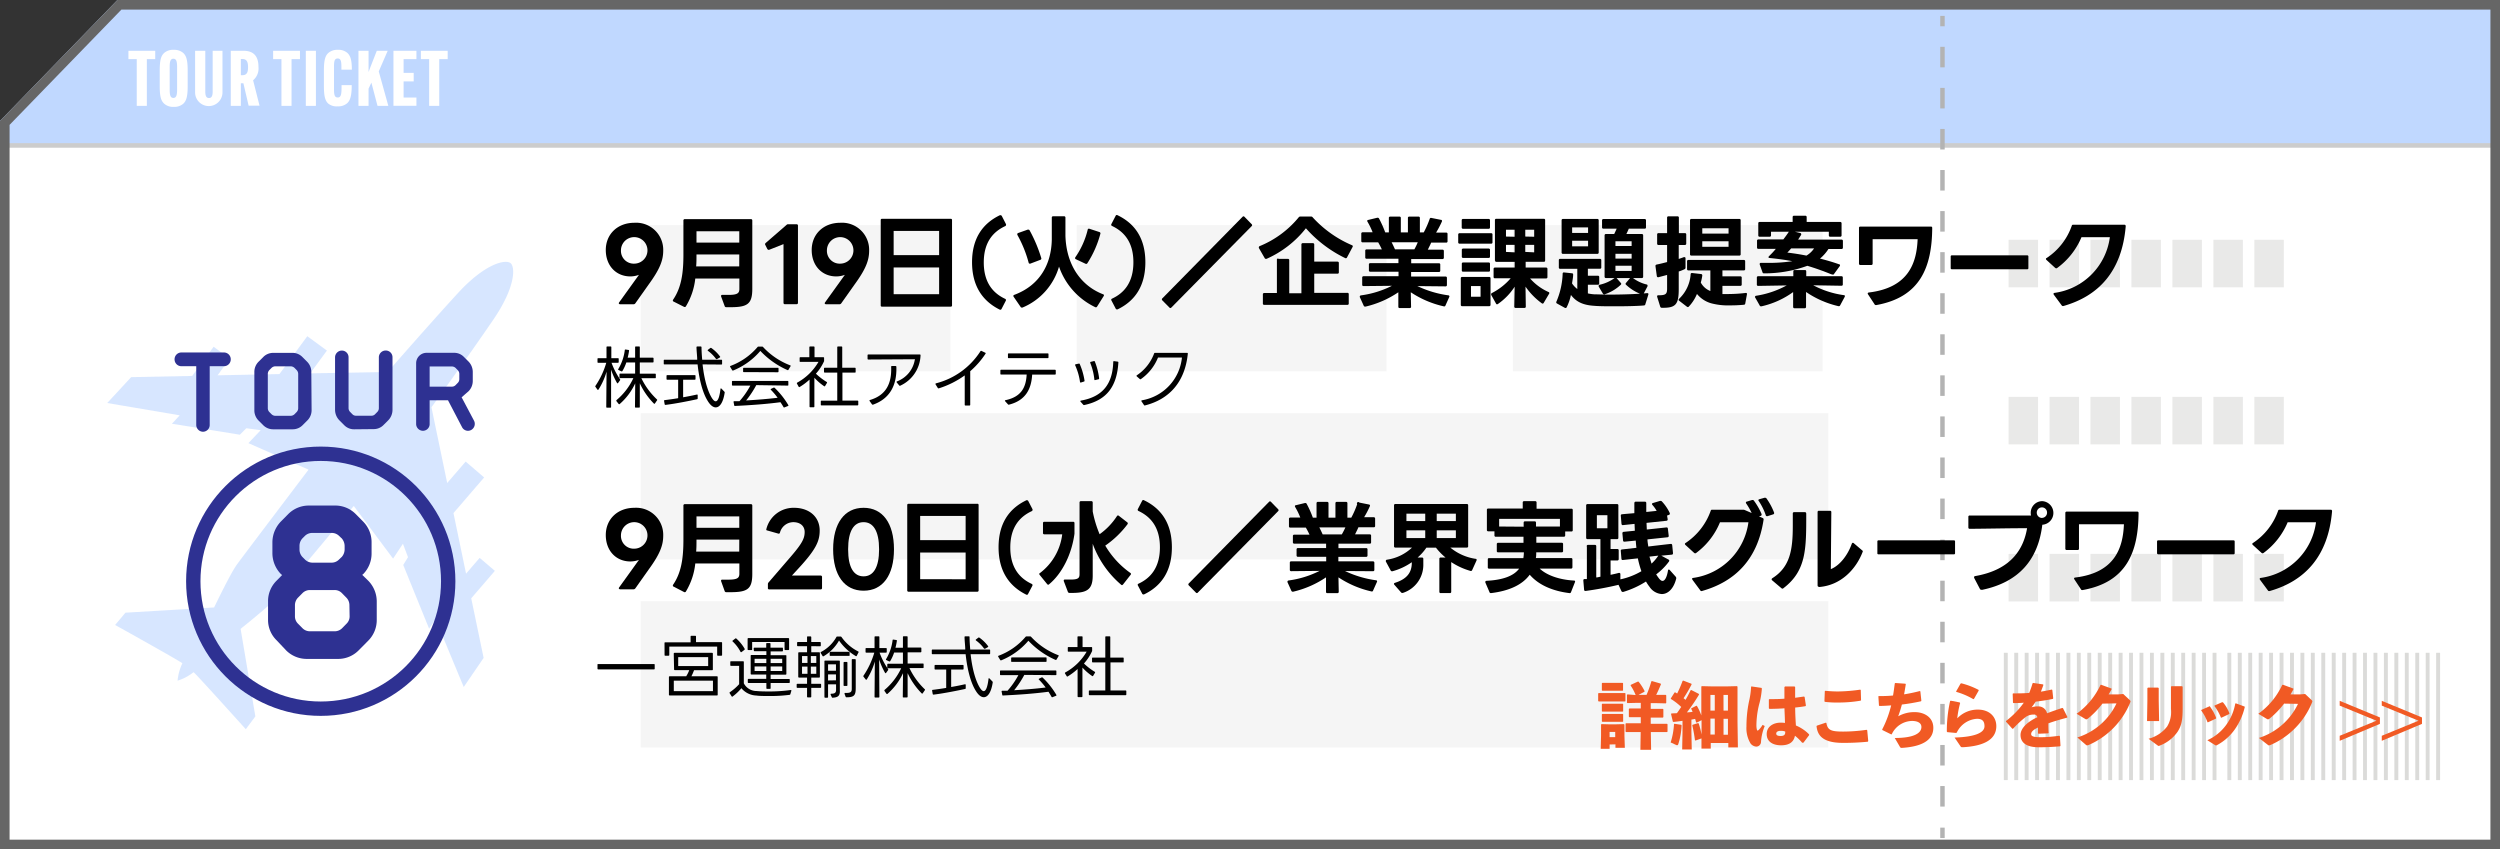 <svg xmlns="http://www.w3.org/2000/svg" viewBox="0 0 522.3 177.42">
  <rect x="0" y="0" width="522.3" height="177.42" fill="#333333" stroke="none"/>
  <defs>
    <style>
      .cls-1 {
        fill: #fff;
      }

      .cls-2 {
        fill: #ccc;
      }

      .cls-3 {
        fill: #c0d8ff;
      }

      .cls-4 {
        fill: #666;
      }

      .cls-5 {
        opacity: 0.52;
      }

      .cls-6 {
        fill: #babab7;
      }

      .cls-7 {
        opacity: 0.32;
      }

      .cls-13, .cls-8, .cls-9 {
        fill: none;
        stroke-miterlimit: 10;
      }

      .cls-8, .cls-9 {
        stroke: #b3b3b3;
        stroke-width: 0.93px;
      }

      .cls-9 {
        stroke-dasharray: 4.29 4.29;
      }

      .cls-10 {
        opacity: 0.63;
      }

      .cls-11 {
        fill: #f4f4f4;
        opacity: 0.92;
      }

      .cls-12 {
        fill: #2e3192;
      }

      .cls-13 {
        stroke: #2e3192;
        stroke-width: 3px;
      }

      .cls-14 {
        fill: #f15a24;
      }
    </style>
  </defs>
  <g id="レイヤー_2" data-name="レイヤー 2">
    <g id="レイヤー_1-2" data-name="レイヤー 1">
      <g>
        <g>
          <g>
            <g>
              <rect class="cls-1" x="0.48" y="30.39" width="521.34" height="146.55"/>
              <path class="cls-2" d="M521.34,30.87V176.46H1V30.87H521.34m1-1H0V177.42H522.3V29.9Z"/>
            </g>
            <polygon class="cls-3" points="24.53 0 522.3 0 522.3 29.9 0 29.9 0 25.27 24.53 0"/>
            <path class="cls-4" d="M520.3,2V175.42H2V26.09L25.37,2H520.3m2-2H24.53L0,25.27V177.42H522.3V0Z"/>
            <g class="cls-5">
              <rect class="cls-6" x="465.34" y="136.38" width="0.82" height="26.6"/>
              <rect class="cls-6" x="467.53" y="136.38" width="0.82" height="26.6"/>
              <rect class="cls-6" x="469.71" y="136.38" width="0.81" height="26.6"/>
              <rect class="cls-6" x="471.89" y="136.38" width="0.81" height="26.6"/>
              <rect class="cls-6" x="474.07" y="136.38" width="0.81" height="26.6"/>
              <rect class="cls-6" x="476.25" y="136.38" width="0.82" height="26.6"/>
              <rect class="cls-6" x="478.43" y="136.38" width="0.82" height="26.6"/>
              <rect class="cls-6" x="480.61" y="136.38" width="0.81" height="26.6"/>
              <rect class="cls-6" x="482.79" y="136.38" width="0.81" height="26.6"/>
              <rect class="cls-6" x="484.97" y="136.38" width="0.81" height="26.6"/>
              <rect class="cls-6" x="487.15" y="136.38" width="0.82" height="26.6"/>
              <rect class="cls-6" x="489.33" y="136.38" width="0.82" height="26.6"/>
              <rect class="cls-6" x="491.51" y="136.38" width="0.81" height="26.6"/>
              <rect class="cls-6" x="493.69" y="136.38" width="0.81" height="26.6"/>
              <rect class="cls-6" x="495.87" y="136.38" width="0.81" height="26.6"/>
              <rect class="cls-6" x="498.05" y="136.38" width="0.82" height="26.6"/>
              <rect class="cls-6" x="500.23" y="136.38" width="0.82" height="26.6"/>
              <rect class="cls-6" x="502.42" y="136.38" width="0.81" height="26.6"/>
              <rect class="cls-6" x="504.6" y="136.38" width="0.81" height="26.6"/>
              <rect class="cls-6" x="506.78" y="136.38" width="0.81" height="26.6"/>
              <rect class="cls-6" x="508.96" y="136.38" width="0.82" height="26.6"/>
              <rect class="cls-6" x="418.64" y="136.38" width="0.82" height="26.6"/>
              <rect class="cls-6" x="420.82" y="136.38" width="0.82" height="26.6"/>
              <rect class="cls-6" x="423" y="136.38" width="0.81" height="26.6"/>
              <rect class="cls-6" x="425.18" y="136.38" width="0.81" height="26.6"/>
              <rect class="cls-6" x="427.36" y="136.38" width="0.81" height="26.6"/>
              <rect class="cls-6" x="429.54" y="136.38" width="0.82" height="26.6"/>
              <rect class="cls-6" x="431.72" y="136.38" width="0.82" height="26.6"/>
              <rect class="cls-6" x="433.9" y="136.38" width="0.81" height="26.6"/>
              <rect class="cls-6" x="436.08" y="136.38" width="0.81" height="26.6"/>
              <rect class="cls-6" x="438.27" y="136.38" width="0.81" height="26.6"/>
              <rect class="cls-6" x="440.45" y="136.38" width="0.82" height="26.6"/>
              <rect class="cls-6" x="442.63" y="136.38" width="0.82" height="26.6"/>
              <rect class="cls-6" x="444.81" y="136.38" width="0.81" height="26.6"/>
              <rect class="cls-6" x="446.99" y="136.38" width="0.81" height="26.6"/>
              <rect class="cls-6" x="449.17" y="136.38" width="0.81" height="26.6"/>
              <rect class="cls-6" x="451.35" y="136.38" width="0.82" height="26.6"/>
              <rect class="cls-6" x="453.53" y="136.38" width="0.82" height="26.6"/>
              <rect class="cls-6" x="455.71" y="136.38" width="0.81" height="26.6"/>
              <rect class="cls-6" x="457.89" y="136.38" width="0.81" height="26.6"/>
              <rect class="cls-6" x="460.07" y="136.38" width="0.81" height="26.6"/>
              <rect class="cls-6" x="462.25" y="136.38" width="0.82" height="26.6"/>
            </g>
            <g class="cls-7">
              <rect class="cls-6" x="419.63" y="50.1" width="6.16" height="9.93"/>
              <rect class="cls-6" x="428.19" y="50.1" width="6.16" height="9.93"/>
              <rect class="cls-6" x="436.74" y="50.1" width="6.16" height="9.93"/>
              <rect class="cls-6" x="445.3" y="50.1" width="6.16" height="9.93"/>
              <rect class="cls-6" x="453.86" y="50.1" width="6.16" height="9.93"/>
              <rect class="cls-6" x="462.42" y="50.1" width="6.16" height="9.93"/>
              <rect class="cls-6" x="470.98" y="50.1" width="6.16" height="9.93"/>
              <rect class="cls-6" x="419.63" y="82.91" width="6.16" height="9.93"/>
              <rect class="cls-6" x="428.19" y="82.91" width="6.16" height="9.93"/>
              <rect class="cls-6" x="436.74" y="82.91" width="6.16" height="9.93"/>
              <rect class="cls-6" x="445.3" y="82.91" width="6.16" height="9.93"/>
              <rect class="cls-6" x="453.86" y="82.91" width="6.16" height="9.93"/>
              <rect class="cls-6" x="462.42" y="82.91" width="6.16" height="9.93"/>
              <rect class="cls-6" x="470.98" y="82.91" width="6.16" height="9.93"/>
              <rect class="cls-6" x="419.63" y="115.72" width="6.16" height="9.93"/>
              <rect class="cls-6" x="428.19" y="115.72" width="6.16" height="9.93"/>
              <rect class="cls-6" x="436.74" y="115.72" width="6.16" height="9.93"/>
              <rect class="cls-6" x="445.3" y="115.72" width="6.16" height="9.93"/>
              <rect class="cls-6" x="453.86" y="115.72" width="6.16" height="9.93"/>
              <rect class="cls-6" x="462.42" y="115.72" width="6.16" height="9.93"/>
              <rect class="cls-6" x="470.98" y="115.72" width="6.16" height="9.93"/>
            </g>
            <g>
              <path class="cls-1" d="M30.68,12.36v8.58l0,1.18H28.57V12.36H26.83V10.61h5.6v1.75Z"/>
              <path class="cls-1" d="M34.29,21.65c-.62-.58-.92-1.4-.92-3.67V14.76c0-2.29.3-3.11.92-3.69a2.78,2.78,0,0,1,2-.66,2.86,2.86,0,0,1,2,.66c.61.58.92,1.4.92,3.69V18c0,2.27-.31,3.09-.92,3.67a2.86,2.86,0,0,1-2,.66A2.78,2.78,0,0,1,34.29,21.65ZM37,18.4V14.34c0-1.12,0-2.07-.78-2.07s-.77,1-.77,2.07V18.4c0,1.11,0,2.06.77,2.06S37,19.51,37,18.4Z"/>
              <path class="cls-1" d="M46.48,10.61l0,1.17V19.3a2.86,2.86,0,1,1-5.72,0V11.78l0-1.17h2.13l0,1.17v7.34c0,.87.19,1.36.77,1.36s.77-.49.77-1.36V11.78l0-1.17Z"/>
              <path class="cls-1" d="M50.32,17.4v3.54l0,1.18H48.21l0-1.18V11.78l0-1.17h2.66C53.34,10.61,54,12.15,54,14v0a3.2,3.2,0,0,1-1.12,2.77l1.34,5.3H51.94L50.85,17.4Zm0-1.69h.33c1,0,1.17-.74,1.17-1.66V14c0-.91-.2-1.67-1.14-1.67h-.36Z"/>
              <path class="cls-1" d="M60.91,12.36v8.58l0,1.18H58.8l0-1.18V12.36H57.06V10.61h5.61v1.75Z"/>
              <path class="cls-1" d="M66,10.61l0,1.17v9.16l0,1.18H63.89l0-1.18V11.78l0-1.17Z"/>
              <path class="cls-1" d="M68.59,21.65c-.67-.6-.92-1.59-.92-3.69v-3.2c0-2.09.25-3.09.92-3.69a2.83,2.83,0,0,1,2-.66,2.8,2.8,0,0,1,2,.66c.56.54.92,1.32.92,3.48v0H71.33v-.08c0-1.42,0-2.25-.78-2.25s-.77.82-.77,2.07v4c0,1.24,0,2.08.78,2.08s.8-.92.8-2.5v-.08h2.12v.05c0,2.14-.31,3.14-.94,3.72a2.84,2.84,0,0,1-2,.66A2.77,2.77,0,0,1,68.59,21.65Z"/>
              <path class="cls-1" d="M81,10.61l-1.87,4.31,2,7.2H78.87l-1.28-4.86L77,18.53v3.59H74.89V10.61H77v3.25c0,.34,0,.85,0,1.19H77c.14-.35.27-.76.41-1.09l1.31-3.35Z"/>
              <path class="cls-1" d="M84.32,17v3.37H87v1.74h-4.8V10.61H87v1.75H84.32v2.87h2.11V17Z"/>
              <path class="cls-1" d="M91.77,12.36v8.58l0,1.18H89.66l0-1.18V12.36H87.93V10.61h5.6v1.75Z"/>
            </g>
            <g>
              <line class="cls-8" x1="405.82" y1="3.32" x2="405.82" y2="5.49"/>
              <line class="cls-9" x1="405.82" y1="9.78" x2="405.82" y2="170.77"/>
              <line class="cls-8" x1="405.82" y1="172.91" x2="405.82" y2="175.08"/>
            </g>
            <g class="cls-10">
              <path class="cls-3" d="M100.21,116.55l-2.84,3.3-2.63-12.66,6.41-7.44-3.86-3.32-3.86,4.48L90.14,85.09S97.72,74.62,103,66.88c4.74-6.9,4.67-11.09,3.66-11.91s-5.19,0-10.86,6.12C89.46,68,81,77.71,81,77.71L64.8,78l3.5-4.76-4.1-3-5.82,7.91-12.92.26L48,74.92l-3.37-2.48-4.48,6.1-12.75.25-5,5.41,15.14,2.57-1.62,1.76,14.19,2.29,1.35-1.35,3,.41-2.57,2.7,12.57,5.54s-13.65,18-15,19.87-4.73,8.92-4.73,8.92L26.21,128l-2.16,2.57s13.6,7.57,14.05,8a10.54,10.54,0,0,0-1,3.64l0,0a10.29,10.29,0,0,0,3.34-1.78c.5.35,10.91,11.92,10.91,11.92l2-2.68-3.08-18.29s6.1-4.86,7.64-6.6,16-19.07,16-19.07l8.21,11,2.06-3.11,1.06,2.81-1,1.62,5.41,13.32,1.35-2,5.88,14.18,4.16-6.08L98.45,125l4.94-5.74Z"/>
            </g>
            <rect class="cls-11" x="133.85" y="47.02" width="64.7" height="30.56"/>
            <rect class="cls-11" x="224.96" y="47.02" width="64.7" height="30.56"/>
            <rect class="cls-11" x="316.07" y="47.02" width="64.7" height="30.56"/>
            <rect class="cls-11" x="133.85" y="86.31" width="248.12" height="30.56"/>
            <rect class="cls-11" x="133.85" y="125.6" width="248.12" height="30.56"/>
          </g>
          <g>
            <path class="cls-12" d="M37.87,73.64h8.94a1.42,1.42,0,0,1,1.4,1.43,1.43,1.43,0,0,1-1.4,1.44h-3V88.77a1.41,1.41,0,0,1-1.4,1.43A1.43,1.43,0,0,1,41,88.77V76.51H37.87a1.43,1.43,0,0,1-1.4-1.44A1.42,1.42,0,0,1,37.87,73.64Z"/>
            <path class="cls-12" d="M65.1,85.69a3,3,0,0,1-.86,2.12l-1,1a2.89,2.89,0,0,1-2.09.88h-4A2.92,2.92,0,0,1,55,88.84l-1-1a3,3,0,0,1-.86-2.12v-8A3,3,0,0,1,54,75.59l1-1a2.91,2.91,0,0,1,2.09-.87h4a2.88,2.88,0,0,1,2.09.87l1,1a3,3,0,0,1,.86,2.13Zm-2.8-7.56a1.17,1.17,0,0,0-.32-.81l-.45-.46a1.24,1.24,0,0,0-.78-.33H57.5a1.19,1.19,0,0,0-.77.33l-.46.46a1.17,1.17,0,0,0-.32.81v7.14a1.15,1.15,0,0,0,.32.81l.46.46a1.15,1.15,0,0,0,.77.33h3.25a1.19,1.19,0,0,0,.78-.33l.45-.46a1.15,1.15,0,0,0,.32-.81Z"/>
            <path class="cls-12" d="M74,89.69a2.85,2.85,0,0,1-2.09-.87l-1-1A3.17,3.17,0,0,1,70,85.66v-11a1.43,1.43,0,0,1,1.42-1.42,1.4,1.4,0,0,1,1.4,1.42V85.27a1.12,1.12,0,0,0,.33.79l.45.46a1,1,0,0,0,.77.33h3.23a1,1,0,0,0,.78-.33l.45-.46a1.11,1.11,0,0,0,.32-.79V74.65a1.43,1.43,0,0,1,1.42-1.42A1.4,1.4,0,0,1,82,74.65v11a3.13,3.13,0,0,1-.86,2.13l-1,1a2.85,2.85,0,0,1-2.09.87Z"/>
            <path class="cls-12" d="M89.76,88.62A1.4,1.4,0,0,1,88.36,90a1.43,1.43,0,0,1-1.42-1.42V75.9a2.18,2.18,0,0,1,2.18-2.19h5.7a2.81,2.81,0,0,1,2.09.85l1,1a3.13,3.13,0,0,1,.86,2.13V79.6a3.06,3.06,0,0,1-.86,2.12L96.44,83,99,87.83a1.46,1.46,0,0,1-.56,2,1.39,1.39,0,0,1-1.9-.57L93.6,83.63H89.76Zm0-12.06v4.22h4.65a1.07,1.07,0,0,0,.78-.33l.45-.46a1.09,1.09,0,0,0,.32-.78V78.15a1.12,1.12,0,0,0-.32-.81l-.45-.46a1.19,1.19,0,0,0-.78-.32Z"/>
          </g>
          <g>
            <path d="M129.28,63.36a.32.32,0,0,1,.06-.17l4.15-5.77a5.27,5.27,0,0,1-1.79.33c-3,0-5.14-2.25-5.14-5.52s2.41-5.69,6-5.69a5.66,5.66,0,0,1,6,5.84c0,2-.7,3.84-3,7l-2.83,4a.47.47,0,0,1-.38.19h-2.78C129.36,63.55,129.28,63.46,129.28,63.36Zm3.26-8.28a2.77,2.77,0,1,0-2.81-2.77A2.67,2.67,0,0,0,132.54,55.08Z"/>
            <path d="M143.3,64a.28.28,0,0,1-.4.1L140.72,63a.21.21,0,0,1-.15-.19.42.42,0,0,1,.06-.21c1.72-2.52,2.15-5.54,2.15-9.43V46.08a.27.27,0,0,1,.29-.3h13.81a.27.27,0,0,1,.29.3V60.35c0,3.15-1,3.83-4.52,3.83-.29,0-.6,0-.93,0a.33.33,0,0,1-.33-.25l-.74-2a.32.32,0,0,1,0-.13c0-.13.1-.21.29-.19.47,0,.86,0,1.23,0,1.9,0,2.3-.35,2.3-1.26V58.19h-9.21A14.15,14.15,0,0,1,143.3,64Zm11.15-10.84h-8.94v.09c0,.84,0,1.64-.07,2.41h9Zm0-4.84h-8.94v2.37h8.94Z"/>
            <path d="M163.69,63.25V51l-3,1.19a.27.27,0,0,1-.14,0c-.09,0-.17-.07-.25-.19l-.41-.82a.25.25,0,0,1-.05-.17.34.34,0,0,1,.13-.25L164.31,47a.43.43,0,0,1,.35-.15h1.76a.27.27,0,0,1,.29.3v16.1a.27.27,0,0,1-.29.3H164A.27.27,0,0,1,163.69,63.25Z"/>
            <path d="M172.3,63.36a.32.32,0,0,1,.06-.17l4.15-5.77a5.22,5.22,0,0,1-1.79.33c-3,0-5.14-2.25-5.14-5.52s2.41-5.69,6-5.69a5.66,5.66,0,0,1,6,5.84c0,2-.7,3.84-3,7l-2.83,4a.45.45,0,0,1-.37.19h-2.79C172.38,63.55,172.3,63.46,172.3,63.36Zm3.26-8.28a2.77,2.77,0,1,0-2.8-2.77A2.67,2.67,0,0,0,175.56,55.08Z"/>
            <path d="M184,63.78V46c0-.21.1-.29.29-.29h14.32c.19,0,.29.08.29.29V63.78a.26.26,0,0,1-.29.29H184.3A.26.26,0,0,1,184,63.78Zm12.2-10.48V48.24h-9.5V53.3Zm0,8.17V55.88h-9.5v5.59Z"/>
            <path d="M203.08,54.79c0-4.89,2.13-8.06,5.82-9.83a.59.59,0,0,1,.17,0c.08,0,.16.07.23.17l.88,1.72a.44.44,0,0,1,0,.15.29.29,0,0,1-.19.25c-2.48,1.16-4.46,3.32-4.46,7.58s2,6.45,4.46,7.6a.28.28,0,0,1,.14.4l-.88,1.7a.28.28,0,0,1-.4.15C205.21,62.87,203.08,59.66,203.08,54.79Z"/>
            <path d="M213.61,64.26a.34.34,0,0,1-.14,0,.26.26,0,0,1-.25-.15L211.77,62a.33.33,0,0,1-.06-.19c0-.08.06-.16.19-.21,5.37-2,7.74-6.44,7.84-11.52,0-1.39,0-2.94,0-4.6a.27.27,0,0,1,.29-.3h2.27a.27.27,0,0,1,.29.3v3.78c.19,6.23,3.35,10.48,7.87,12.22a.23.23,0,0,1,.18.21.38.38,0,0,1-.06.17l-1.38,2.2a.29.29,0,0,1-.39.11,14.74,14.74,0,0,1-7.56-8.47A13.24,13.24,0,0,1,213.61,64.26Zm-1.07-15.2a.3.3,0,0,1,0-.17q0-.15.18-.21l2-.71a.25.25,0,0,1,.12,0,.33.33,0,0,1,.27.16,30.1,30.1,0,0,1,2.43,5.78.28.28,0,0,1-.18.37l-2.11.8a.25.25,0,0,1-.12,0c-.12,0-.19-.06-.23-.21A25,25,0,0,0,212.54,49.06Zm12.07,4.85a.37.37,0,0,1,.07-.19A17.1,17.1,0,0,0,227.24,48a.25.25,0,0,1,.35-.21l2.1.69a.29.29,0,0,1,.19.4A21.56,21.56,0,0,1,227.17,55a.29.29,0,0,1-.39.1l-2-.94A.23.23,0,0,1,224.61,53.91Z"/>
            <path d="M232.15,62.64a.28.28,0,0,1,.18-.25c2.48-1.15,4.46-3.34,4.46-7.6s-2-6.42-4.46-7.58a.28.28,0,0,1-.14-.4l.89-1.72a.26.26,0,0,1,.39-.13c3.7,1.77,5.82,4.94,5.82,9.83s-2.12,8.08-5.82,9.85a.37.37,0,0,1-.14,0,.27.27,0,0,1-.25-.19l-.89-1.7A.42.42,0,0,1,232.15,62.64Z"/>
            <path d="M242.74,62.56a.26.26,0,0,1,.08-.21L259.59,45.3a.34.34,0,0,1,.2-.11.29.29,0,0,1,.21.11l1.49,1.53a.27.27,0,0,1,0,.42l-16.77,17a.29.29,0,0,1-.2.11.33.33,0,0,1-.21-.11l-1.49-1.51A.31.31,0,0,1,242.74,62.56Z"/>
            <path d="M264.6,54.08a.47.47,0,0,1-.16,0,.27.27,0,0,1-.23-.17L263,51.81a.24.24,0,0,1,0-.15.28.28,0,0,1,.19-.25,20.6,20.6,0,0,0,8.13-6,.4.4,0,0,1,.35-.17l2.23,0a.39.39,0,0,1,.35.17,23.7,23.7,0,0,0,8.18,5.81.25.25,0,0,1,.14.4l-1.15,2.16a.27.27,0,0,1-.4.13,26.14,26.14,0,0,1-8.19-6.22A21.51,21.51,0,0,1,264.6,54.08Zm2.46,0h2a.27.27,0,0,1,.29.3v6.89h2.54V51.1a.27.27,0,0,1,.29-.3h2.1a.27.27,0,0,1,.29.3v3.56h4.85a.27.27,0,0,1,.29.3v1.93a.26.26,0,0,1-.29.29h-4.85v4h6.92a.26.26,0,0,1,.29.29v1.93a.26.26,0,0,1-.29.29H264.13a.26.26,0,0,1-.29-.29V61.51a.26.26,0,0,1,.29-.29h2.64V54.33A.27.27,0,0,1,267.06,54Z"/>
            <path d="M301.62,64a20.55,20.55,0,0,1-6.88-2.94l.06,3a.26.26,0,0,1-.28.3h-2.11c-.19,0-.27-.11-.27-.3l0-3a20.47,20.47,0,0,1-6.87,3l-.11,0a.32.32,0,0,1-.26-.21l-.81-1.78a.33.33,0,0,1,0-.13c0-.12.1-.21.25-.23a20.33,20.33,0,0,0,6.46-2l-5.93.06a.26.26,0,0,1-.28-.3V58a.26.26,0,0,1,.28-.29h7.31v-.94h-5.9a.27.27,0,0,1-.29-.3V55.27a.26.26,0,0,1,.29-.29h5.88v-.92h-6.65a.26.26,0,0,1-.28-.3V52.4a.26.26,0,0,1,.28-.3h3.18c-.22-.5-.49-1-.76-1.47h-3.24a.26.26,0,0,1-.29-.29V48.83a.27.27,0,0,1,.29-.3h2.08a15,15,0,0,0-1.07-2.2.35.35,0,0,1-.06-.19.2.2,0,0,1,.2-.19l1.9-.46.11,0a.31.31,0,0,1,.27.19,22.86,22.86,0,0,1,1.28,2.87h.76v-3a.27.27,0,0,1,.29-.3h1.92a.27.27,0,0,1,.29.3v3h1.48v-3a.27.27,0,0,1,.29-.3h1.92a.27.27,0,0,1,.29.3v3h.81s0,0,0,0a19.38,19.38,0,0,0,1.24-2.81.27.27,0,0,1,.35-.21l2,.4c.21,0,.27.19.19.38a20.68,20.68,0,0,1-1.2,2.28h2.1a.27.27,0,0,1,.29.3v1.51a.26.26,0,0,1-.29.29H299c-.22.53-.47,1-.7,1.47h3.06a.27.27,0,0,1,.29.3v1.36a.27.27,0,0,1-.29.3h-6.53V55h5.78a.26.26,0,0,1,.29.29v1.24a.27.27,0,0,1-.29.3h-5.8v.94H302a.27.27,0,0,1,.29.29v1.47a.27.27,0,0,1-.29.3l-5.88-.06a21.79,21.79,0,0,0,6.46,1.93.23.23,0,0,1,.2.35l-.8,1.79A.27.27,0,0,1,301.62,64Zm-5.43-13.38h-5.45c.24.47.47.95.7,1.47h4.05C295.75,51.62,296,51.12,296.19,50.63Z"/>
            <path d="M304.94,48.72h6.59a.26.26,0,0,1,.28.3v1.59a.26.26,0,0,1-.28.3h-6.59a.27.27,0,0,1-.29-.3V49A.27.27,0,0,1,304.94,48.72Zm.54,9.14h5.63a.26.26,0,0,1,.29.29v5.52a.27.27,0,0,1-.29.3h-5.63a.27.27,0,0,1-.29-.3V58.15A.26.26,0,0,1,305.48,57.86Zm.2-12.12H311a.27.27,0,0,1,.29.29v1.48a.27.27,0,0,1-.29.29h-5.33a.27.27,0,0,1-.29-.29V46A.27.27,0,0,1,305.68,45.74Zm0,6.19H311a.27.27,0,0,1,.29.3v1.36a.27.27,0,0,1-.29.3h-5.31a.27.27,0,0,1-.29-.3V52.23A.27.27,0,0,1,305.68,51.93Zm0,2.9H311a.27.27,0,0,1,.29.3v1.34a.25.25,0,0,1-.29.29h-5.31a.25.25,0,0,1-.29-.29V55.13A.27.27,0,0,1,305.68,54.83ZM309.32,62V59.77h-2V62Zm3-7.54V46a.26.26,0,0,1,.29-.29h9.91a.26.26,0,0,1,.29.29v8.4c0,.21-.1.3-.29.3h-3.78V55.9H323a.27.27,0,0,1,.29.3v1.68a.26.26,0,0,1-.29.29h-3.34A11.1,11.1,0,0,0,323.5,61a.24.24,0,0,1,.19.23.43.43,0,0,1-.07.17l-1.11,1.88a.26.26,0,0,1-.23.15.27.27,0,0,1-.16-.06,14.54,14.54,0,0,1-3.41-3.49l.06,4.16a.26.26,0,0,1-.29.29h-1.83a.26.26,0,0,1-.29-.29l.08-4.14a12.8,12.8,0,0,1-3.51,3.62.32.32,0,0,1-.17.06c-.1,0-.16-.06-.22-.17l-1-1.8a.51.51,0,0,1,0-.17.25.25,0,0,1,.17-.23,13,13,0,0,0,3.9-3.07h-3.28a.26.26,0,0,1-.29-.29V56.2a.27.27,0,0,1,.29-.3h4.11V54.71h-3.74C312.45,54.71,312.35,54.62,312.35,54.41Zm4.11-5V48h-1.8v1.42Zm0,3.26V51.16h-1.8v1.47Zm4.09-3.26V48h-1.86v1.42Zm0,3.26V51.16h-1.86v1.47Z"/>
            <path d="M325.67,55.86V54.37a.26.26,0,0,1,.29-.29l8.29,0a.26.26,0,0,1,.29.29v1.49a.26.26,0,0,1-.29.29h-2.51v1.45h2.08a.27.27,0,0,1,.29.3V59.2a.26.26,0,0,1-.29.29h-2.08V61.3a8.82,8.82,0,0,0,1.34.19c.74,0,1.84.06,3.07.06,2.05,0,4.53-.06,6.47-.19a9.32,9.32,0,0,1-2.91-1.87.23.23,0,0,1-.09-.19.26.26,0,0,1,.09-.2l.84-1h-2.81l.87,1a.32.32,0,0,1,.1.21.28.28,0,0,1-.1.18,8.9,8.9,0,0,1-3.38,2,.28.28,0,0,1-.11,0,.33.33,0,0,1-.27-.19L334,59.87a.28.28,0,0,1,0-.17.21.21,0,0,1,.2-.21,8.41,8.41,0,0,0,3.12-1.4h-1.8a.27.27,0,0,1-.29-.3V49.18a.27.27,0,0,1,.29-.29h1.72c.16-.34.35-.73.51-1.11h-2.76a.27.27,0,0,1-.29-.3V46.06a.27.27,0,0,1,.29-.3h8.61a.26.26,0,0,1,.28.3v1.42a.26.26,0,0,1-.28.3h-3.31q-.24.57-.51,1.11H343a.27.27,0,0,1,.29.29v8.61a.27.27,0,0,1-.29.3h-1.84A7.83,7.83,0,0,0,344,59.43a.21.21,0,0,1,.2.21.3.3,0,0,1,0,.17l-.78,1.49.72-.06h0c.21,0,.29.12.23.31l-.62,2a.3.3,0,0,1-.25.26c-1.17.12-3.59.18-5.9.18-1.78,0-3.49,0-4.54-.1-2.44-.15-3.82-.9-4.86-2.27a10.8,10.8,0,0,1-.88,2.56.27.27,0,0,1-.4.13l-1.63-.9a.28.28,0,0,1-.12-.4,16.23,16.23,0,0,0,1.3-5.82.25.25,0,0,1,.31-.27l1.61.17c.19,0,.29.12.27.31,0,.55-.15,1.24-.23,1.81a4.69,4.69,0,0,0,1.1,1.17V56.16H326A.27.27,0,0,1,325.67,55.86Zm.86-10.12h7.17A.27.27,0,0,1,334,46v6.74a.27.27,0,0,1-.29.3h-7.17a.27.27,0,0,1-.29-.3V46A.27.27,0,0,1,326.53,45.74Zm5.25,1.77h-3.33v1.15h3.33Zm0,2.79h-3.33v1.17h3.33Zm9.1.1H337.5v1h3.38Zm0,2.63H337.5v1h3.38Zm0,2.49H337.5V56.6h3.38Z"/>
            <path d="M347.18,64.3a.32.32,0,0,1-.33-.25L346.21,62a.25.25,0,0,1,0-.12c0-.13.08-.19.26-.19,1.51,0,1.82-.23,1.82-1.37V57.44l-1.82.48-.08,0c-.14,0-.22-.1-.25-.25l-.28-2.06v-.06c0-.15.08-.23.24-.28.73-.14,1.45-.33,2.19-.52V51.18h-1.79a.26.26,0,0,1-.29-.29V49a.27.27,0,0,1,.29-.3h1.79V45.49a.27.27,0,0,1,.29-.3h1.88a.27.27,0,0,1,.29.3V48.7H352a.27.27,0,0,1,.29.3v1.89a.27.27,0,0,1-.29.29h-1.28V54.1c.37-.13.7-.23,1.07-.38a.48.48,0,0,1,.15,0c.12,0,.2.1.2.27V55.9a.33.33,0,0,1-.2.34,8,8,0,0,1-1.22.48v3.66C350.73,63.65,350.07,64.36,347.18,64.3Zm5.28-8.1V54.6a.26.26,0,0,1,.29-.29h11.56a.26.26,0,0,1,.29.29v1.6a.26.26,0,0,1-.29.29h-4.46v1.24h3.74a.26.26,0,0,1,.29.29v1.41a.26.26,0,0,1-.29.29h-3.74v1.71c.42,0,.85,0,1.32,0a31.25,31.25,0,0,0,3.56-.23h0c.18,0,.29.1.24.29l-.35,1.91a.29.29,0,0,1-.29.27,29.11,29.11,0,0,1-2.91.13,13.45,13.45,0,0,1-4-.46,5.93,5.93,0,0,1-2.89-1.93,8.64,8.64,0,0,1-1.7,2.64.34.34,0,0,1-.2.11.48.48,0,0,1-.21-.09l-1.61-1.24a.24.24,0,0,1-.12-.19.37.37,0,0,1,.1-.21,7.76,7.76,0,0,0,2.42-5.14.26.26,0,0,1,.33-.25l1.83.21a.28.28,0,0,1,.27.33,10,10,0,0,1-.31,1.45,3.83,3.83,0,0,0,2,1.77V56.49h-4.58A.26.26,0,0,1,352.46,56.2Zm.91-10.46h10a.26.26,0,0,1,.29.29v7.08a.26.26,0,0,1-.29.29h-10a.26.26,0,0,1-.29-.29V46A.27.27,0,0,1,353.37,45.74Zm7.76,1.95h-5.49v1.12h5.49Zm0,2.71h-5.49v1.16h5.49Z"/>
            <path d="M366.67,62c0-.13.08-.19.22-.21a19.48,19.48,0,0,0,6.38-2.16l-5.94.1a.26.26,0,0,1-.29-.29V58a.26.26,0,0,1,.29-.29h7.33v-1c0-.21.1-.29.28-.29h2.13c.19,0,.29.08.29.29v1h7.35c.21,0,.29.1.29.29v1.41a.26.26,0,0,1-.29.29l-5.88-.1a19.08,19.08,0,0,0,6.38,2.06c.2,0,.28.16.18.37l-.95,1.77a.3.3,0,0,1-.37.16A19.88,19.88,0,0,1,377.32,61l0,3.08c0,.21-.1.32-.29.32h-2.13c-.18,0-.28-.11-.28-.32l0-3.06A17.91,17.91,0,0,1,368,64a.23.23,0,0,1-.11,0,.27.27,0,0,1-.26-.19l-1-1.76A.26.26,0,0,1,366.67,62Zm16-4.66a53,53,0,0,0-5.08-1.81,26.11,26.11,0,0,1-9.07,1.58.29.29,0,0,1-.3-.23l-.58-1.62,0-.13q0-.21.24-.21h1.18a33.21,33.21,0,0,0,5.39-.35c-1.43-.28-3-.49-4.75-.67-.14,0-.23-.09-.23-.17a.39.39,0,0,1,.11-.21A17.47,17.47,0,0,0,371,52h-3.63a.27.27,0,0,1-.29-.3V50.32a.27.27,0,0,1,.29-.3h5.2c.47-.6.87-1.17,1.16-1.61H370v.75a.27.27,0,0,1-.29.3h-2.08c-.21,0-.29-.11-.29-.3V46.67c0-.19.08-.3.29-.3h6.89v-1a.27.27,0,0,1,.29-.3h2.35a.27.27,0,0,1,.29.3v1h7a.27.27,0,0,1,.29.3v2.49a.27.27,0,0,1-.29.3h-2.08c-.21,0-.29-.11-.29-.3v-.75h-7.11l1.12.27a.22.22,0,0,1,.21.21.25.25,0,0,1,0,.17l-.64,1h9.07a.27.27,0,0,1,.29.3v1.36a.27.27,0,0,1-.29.3h-2.73a8.55,8.55,0,0,1-1.77,2c1.32.34,2.66.72,4,1.2.13,0,.19.1.19.21a.38.38,0,0,1-.06.17l-1.16,1.59A.3.3,0,0,1,382.71,57.29ZM377.4,53.4A4.82,4.82,0,0,0,379,51.89h-4.79a11.87,11.87,0,0,1-.8.88Q375.39,53,377.4,53.4Z"/>
            <path d="M390.2,61.32c0-.1.08-.19.23-.21,8.34-1,10-6.21,10.2-11.13l-9.4,0v5.08a.27.27,0,0,1-.29.3h-2.27a.27.27,0,0,1-.29-.3l0-7.43a.26.26,0,0,1,.29-.29h14.76c.17,0,.25.1.25.29-.06,8.23-2.54,14.47-11.7,16.11l-.09,0h0a.31.31,0,0,1-.27-.19l-1.38-2.1A.68.68,0,0,1,390.2,61.32Z"/>
            <path d="M407.54,56v-2.4a.22.22,0,0,1,.25-.25h15.73a.22.22,0,0,1,.25.25V56a.22.22,0,0,1-.25.25l-15.73,0A.22.22,0,0,1,407.54,56Z"/>
            <path d="M431,63.94a.3.3,0,0,1-.27-.14l-1.65-2.23a.38.38,0,0,1-.06-.19c0-.1.06-.16.21-.19a13.51,13.51,0,0,0,11.56-11.63l-5.93,0A15.21,15.21,0,0,1,429.77,56a.32.32,0,0,1-.18.06.39.39,0,0,1-.23-.1l-1.82-1.66a.32.32,0,0,1-.1-.19c0-.09,0-.15.15-.21a13.31,13.31,0,0,0,5.24-6.72.27.27,0,0,1,.31-.23h4.31l6.38,0c.19,0,.29.12.27.38-.8,9.3-5.61,14.5-13,16.6A.28.28,0,0,1,431,63.94Z"/>
          </g>
          <g>
            <path d="M124.41,80.83a.17.17,0,0,1,0-.23,17.22,17.22,0,0,0,2.25-4.8H125a.15.15,0,0,1-.17-.17V75a.15.15,0,0,1,.17-.17h1.71l0-2.28a.15.15,0,0,1,.17-.17h.67a.15.15,0,0,1,.17.17v2.28h1.37a.15.15,0,0,1,.17.17v.62a.15.15,0,0,1-.17.17h-1.33a15.09,15.09,0,0,0,1.77,3.43.19.19,0,0,1,0,.24l-.39.54q-.13.18-.24,0a15,15,0,0,1-1.23-2.78l0,7.78c0,.12,0,.17-.17.17h-.67a.15.15,0,0,1-.17-.17l.06-7.35a14.15,14.15,0,0,1-1.68,3.73c-.07.11-.16.11-.24,0Zm4.39,3c-.05-.1-.05-.17,0-.24A13.21,13.21,0,0,0,132.32,79h-2.73a.15.15,0,0,1-.17-.17v-.62c0-.11.06-.16.17-.16h3.1V75.73h-1.84a9.08,9.08,0,0,1-.81,1.78.17.17,0,0,1-.23.07l-.57-.27a.13.13,0,0,1-.06-.22,10,10,0,0,0,1.35-3.93c0-.11.07-.15.18-.14l.57.09c.12,0,.16.08.14.19a12.08,12.08,0,0,1-.29,1.43h1.56V72.55c0-.12.05-.17.16-.17h.65a.15.15,0,0,1,.17.17v2.18h2.7a.15.15,0,0,1,.17.17v.66a.15.15,0,0,1-.17.17h-2.7v2.34h3.18a.14.14,0,0,1,.16.16v.62c0,.11,0,.17-.16.17H134a15,15,0,0,0,3.25,4.43.14.14,0,0,1,0,.22l-.42.62a.14.14,0,0,1-.24,0,15.1,15.1,0,0,1-2.92-4.21l0,4.91a.15.15,0,0,1-.17.17h-.67c-.12,0-.17-.05-.17-.17l.05-4.9a13,13,0,0,1-3.22,4.3.15.15,0,0,1-.24,0Z"/>
            <path d="M146.78,76.13c.42,3.77,1.28,6,2,7.1.29.43.53.61.74.61.61,0,.88-1.53,1-2.55,0-.16.11-.18.21-.09l.6.62a.21.21,0,0,1,.07.21c-.3,2-1,3.08-1.87,3.08-.54,0-1.1-.42-1.64-1.29-.87-1.34-1.73-3.81-2.15-7.69h-6.9c-.11,0-.17,0-.17-.16v-.65a.15.15,0,0,1,.17-.17h6.82c0-.71-.13-1.71-.15-2.59,0-.11.05-.17.16-.17h.72a.15.15,0,0,1,.17.17c0,.8.08,1.86.14,2.59h4c.11,0,.16.06.16.17V76a.14.14,0,0,1-.16.16Zm-4.06,3.2V83c1.05-.18,2.06-.39,2.86-.57.11,0,.18,0,.18.15v.65a.16.16,0,0,1-.14.18c-1.76.38-4.44.92-6.57,1.18a.16.16,0,0,1-.19-.14l-.12-.68c0-.11,0-.16.14-.18.86-.1,1.84-.24,2.8-.4V79.33h-2.26a.15.15,0,0,1-.17-.17v-.62a.15.15,0,0,1,.17-.17h5.72a.15.15,0,0,1,.17.17v.62a.15.15,0,0,1-.17.17ZM149.84,75c-.09.07-.17,0-.24,0a7.48,7.48,0,0,0-1.68-1.69c-.1-.08-.1-.17,0-.24l.47-.36a.2.2,0,0,1,.23,0,7.9,7.9,0,0,1,1.78,1.73.15.15,0,0,1,0,.24Z"/>
            <path d="M152.56,76.67a.14.14,0,0,1,.08-.23,13.69,13.69,0,0,0,5.62-3.93.24.24,0,0,1,.21-.1h.73a.25.25,0,0,1,.21.08,15.08,15.08,0,0,0,5.66,3.83c.11,0,.14.11.08.22l-.42.7a.16.16,0,0,1-.22.07,17.37,17.37,0,0,1-5.66-4,14.64,14.64,0,0,1-5.66,4.09.18.18,0,0,1-.24-.09ZM158,80.46a19.74,19.74,0,0,1-2.12,3.2c2.26-.13,4.57-.31,6.58-.56a14.48,14.48,0,0,0-1.38-1.63c-.1-.08-.09-.18,0-.22l.54-.26a.19.19,0,0,1,.23.05,16.74,16.74,0,0,1,2.83,3.57.13.13,0,0,1-.07.22l-.71.28a.15.15,0,0,1-.22-.08q-.3-.52-.63-1c-2.94.39-6.25.63-9.48.78a.14.14,0,0,1-.18-.14l-.13-.66a.14.14,0,0,1,.14-.19l1.09,0a16.77,16.77,0,0,0,2.27-3.26h-3.67a.15.15,0,0,1-.17-.17v-.64a.15.15,0,0,1,.17-.17h11.44a.15.15,0,0,1,.17.17v.64c0,.12,0,.17-.17.17Zm-2.58-2.72c-.11,0-.17,0-.17-.16V77c0-.11.06-.16.17-.16h7.06c.11,0,.17,0,.17.16v.61c0,.11-.06.16-.17.16Z"/>
            <path d="M166.5,80.15a.16.16,0,0,1,.09-.23A11.57,11.57,0,0,0,171,75.6h-3.77c-.12,0-.17,0-.17-.17V74.8a.15.15,0,0,1,.17-.17h1.86V72.56a.15.15,0,0,1,.17-.17H170a.15.15,0,0,1,.17.17v2.07H172a.15.15,0,0,1,.17.17v.65a10.06,10.06,0,0,1-1.71,2.62,12.52,12.52,0,0,0,2.24,1.72c.09.06.12.14.06.22l-.39.65a.15.15,0,0,1-.23,0,11.29,11.29,0,0,1-2-1.74l0,6a.15.15,0,0,1-.17.17h-.67a.15.15,0,0,1-.17-.17V79.3a12.19,12.19,0,0,1-2.05,1.54.14.14,0,0,1-.23-.06Zm5.15,4.54c-.12,0-.17,0-.17-.17v-.65c0-.12.05-.17.17-.17h3.27V77.84h-2.6a.15.15,0,0,1-.17-.17V77a.15.15,0,0,1,.17-.17h2.6V72.56a.15.15,0,0,1,.17-.17h.7a.15.15,0,0,1,.17.17v4.27h2.63a.15.15,0,0,1,.17.17v.67c0,.12,0,.17-.17.17H176V83.7h3.14a.15.15,0,0,1,.17.17v.65a.15.15,0,0,1-.17.17Z"/>
            <path d="M187.37,79.93c-.09-.1-.07-.18,0-.24a5.86,5.86,0,0,0,3.77-4.64l-9.72.06a.15.15,0,0,1-.17-.17v-.71a.15.15,0,0,1,.17-.17h10.74c.12,0,.17.06.16.17a7.25,7.25,0,0,1-4.2,6.33.18.18,0,0,1-.23,0Zm-5.69,3.85c-.07-.1,0-.19.09-.22,3.4-1,4.55-3.52,4.41-6.92a.15.15,0,0,1,.17-.17h.74a.17.17,0,0,1,.18.17c.13,3.88-1.39,6.66-4.87,7.9a.2.2,0,0,1-.23-.07Z"/>
            <path d="M195.46,80.31c-.06-.11,0-.2.1-.23a15.61,15.61,0,0,0,9.27-6.69.17.17,0,0,1,.24-.07l.75.36a.14.14,0,0,1,.07.23,17.62,17.62,0,0,1-3.19,3.64v7a.15.15,0,0,1-.17.17h-.81a.15.15,0,0,1-.17-.17V78.43a19,19,0,0,1-5.4,2.7.19.19,0,0,1-.23-.08Z"/>
            <path d="M209,77.42a.15.15,0,0,1,.17-.17h11.23a.16.16,0,0,1,.17.17v.67a.16.16,0,0,1-.17.17h-4.76c-.17,3-1.35,5.4-4.84,6.28a.19.19,0,0,1-.22-.07l-.59-.65c-.08-.1-.05-.19.09-.22,3.26-.69,4.27-2.63,4.41-5.35h-5.32a.15.15,0,0,1-.17-.17ZM210.58,74a.15.15,0,0,1,.17-.17h8.13a.15.15,0,0,1,.17.17v.66c0,.11-.05.16-.17.16h-8.13c-.12,0-.17,0-.17-.16Z"/>
            <path d="M225.82,79.92a.15.15,0,0,1-.19-.15,12.74,12.74,0,0,0-1-3.45.15.15,0,0,1,.11-.22l.63-.13a.15.15,0,0,1,.21.09,13.85,13.85,0,0,1,1,3.46.16.16,0,0,1-.14.2Zm-.07,4c-.08-.12-.05-.2.09-.23,4.56-.81,6.61-3.5,6.74-8.08a.15.15,0,0,1,.18-.16l.74.1a.16.16,0,0,1,.15.18c-.29,4.78-2.24,7.86-7.13,8.89a.2.2,0,0,1-.21-.07Zm3.07-4.52c-.11.05-.18,0-.19-.12a12.35,12.35,0,0,0-.86-3.47c0-.12,0-.19.1-.21l.64-.16a.17.17,0,0,1,.23.11,13.87,13.87,0,0,1,.89,3.49c0,.1,0,.17-.14.2Z"/>
            <path d="M238.48,83.85c-.07-.11,0-.19.08-.22a10.06,10.06,0,0,0,8.37-8.93h-5a10.05,10.05,0,0,1-3.57,4.5.17.17,0,0,1-.22,0l-.64-.56c-.09-.09-.08-.17,0-.23a9.4,9.4,0,0,0,3.62-4.56.17.17,0,0,1,.18-.13H248c.12,0,.17.06.16.17-.62,6.08-4,9.55-8.94,10.81a.17.17,0,0,1-.22-.08Z"/>
          </g>
          <g>
            <path d="M129.28,122.91a.32.32,0,0,1,.06-.17l4.15-5.77a5.27,5.27,0,0,1-1.79.33c-3,0-5.14-2.25-5.14-5.52s2.41-5.69,6-5.69a5.66,5.66,0,0,1,6,5.84c0,2-.7,3.84-3,7l-2.83,4a.47.47,0,0,1-.38.19h-2.78C129.36,123.1,129.28,123,129.28,122.91Zm3.26-8.28a2.77,2.77,0,1,0-2.81-2.77A2.67,2.67,0,0,0,132.54,114.63Z"/>
            <path d="M143.3,123.58a.28.28,0,0,1-.4.1l-2.18-1.13a.21.21,0,0,1-.15-.19.42.42,0,0,1,.06-.21c1.72-2.52,2.15-5.54,2.15-9.43v-7.09a.27.27,0,0,1,.29-.3h13.81a.27.27,0,0,1,.29.3V119.9c0,3.15-1,3.82-4.52,3.82l-.93,0a.33.33,0,0,1-.33-.25l-.74-2.06a.25.25,0,0,1,0-.12c0-.13.1-.21.29-.19.47,0,.86,0,1.23,0,1.9,0,2.3-.36,2.3-1.26v-2.12h-9.21A14.15,14.15,0,0,1,143.3,123.58Zm11.15-10.84h-8.94v.09c0,.84,0,1.64-.07,2.41h9Zm0-4.85h-8.94v2.38h8.94Z"/>
            <path d="M160.43,122.8v-.75a.53.53,0,0,1,.13-.36l4-4.64c2.87-3.28,3.55-4.41,3.55-5.9,0-1.26-.93-2.06-2.39-2.06a2.92,2.92,0,0,0-2.77,2.18c-.06.19-.16.26-.35.21l-2.29-.65c-.17,0-.27-.14-.19-.35a5.84,5.84,0,0,1,5.76-4.39c3.2,0,5.37,1.91,5.37,4.74,0,2.25-.8,4-4.5,8l-1.3,1.41h6a.29.29,0,0,1,.29.31v2.29a.28.28,0,0,1-.29.3H160.72A.27.27,0,0,1,160.43,122.8Z"/>
            <path d="M174.06,114.76c0-5.44,2.37-8.67,6.36-8.67s6.35,3.23,6.35,8.67-2.35,8.65-6.35,8.65S174.06,120.18,174.06,114.76Zm6.36,5.65c2,0,3.24-1.79,3.24-5.65s-1.24-5.67-3.24-5.67-3.23,1.79-3.23,5.67S178.41,120.41,180.42,120.41Z"/>
            <path d="M189.54,123.33V105.54c0-.21.1-.29.29-.29h14.33a.25.25,0,0,1,.29.29v17.79a.26.26,0,0,1-.29.29H189.83A.26.26,0,0,1,189.54,123.33Zm12.2-10.48v-5.06h-9.5v5.06Zm0,8.17v-5.59h-9.5V121Z"/>
            <path d="M208.62,114.34c0-4.89,2.12-8.06,5.82-9.83a.47.47,0,0,1,.16,0,.29.29,0,0,1,.23.17l.89,1.72a.42.42,0,0,1,0,.15.28.28,0,0,1-.19.25c-2.47,1.16-4.46,3.32-4.46,7.58s2,6.45,4.46,7.6a.28.28,0,0,1,.15.4l-.89,1.7a.27.27,0,0,1-.39.15C210.74,122.42,208.62,119.21,208.62,114.34Z"/>
            <path d="M217.9,111.3v-2a.26.26,0,0,1,.29-.29h6a.26.26,0,0,1,.29.29v2.2c-.56,4.2-2.52,8.28-5.33,10.59a.39.39,0,0,1-.16.08c-.08,0-.14-.06-.23-.15l-1.55-1.91a.25.25,0,0,1-.08-.19c0-.08,0-.14.15-.21a11.94,11.94,0,0,0,4.64-8.08h-3.76A.27.27,0,0,1,217.9,111.3Zm5.52,12.57a.34.34,0,0,1-.33-.25l-.85-2.23a.25.25,0,0,1,0-.12c0-.13.1-.21.29-.19.47,0,.87,0,1.2,0,1.69,0,1.81-.42,1.81-1.22V105a.27.27,0,0,1,.29-.3H228a.27.27,0,0,1,.29.3v1.85a24.12,24.12,0,0,0,1.44,4.76,13.92,13.92,0,0,0,3.62-3.78.25.25,0,0,1,.22-.14.25.25,0,0,1,.19.08l1.73,1.34a.3.3,0,0,1,.13.24.33.33,0,0,1-.09.21,19.88,19.88,0,0,1-4.62,4.43,18.5,18.5,0,0,0,5.22,5.69.25.25,0,0,1,.15.23.28.28,0,0,1-.08.19l-1.57,2c-.09.08-.15.15-.23.15a.4.4,0,0,1-.17-.09,20.28,20.28,0,0,1-5.94-8.56v6.72C228.27,123.3,227,123.94,223.42,123.87Z"/>
            <path d="M237.68,122.19a.28.28,0,0,1,.19-.25c2.48-1.15,4.46-3.34,4.46-7.6s-2-6.42-4.46-7.58a.28.28,0,0,1-.15-.4l.89-1.72a.26.26,0,0,1,.39-.13c3.7,1.77,5.83,4.94,5.83,9.83s-2.13,8.08-5.83,9.85a.37.37,0,0,1-.14,0,.28.28,0,0,1-.25-.19l-.89-1.7A.42.42,0,0,1,237.68,122.19Z"/>
            <path d="M248.27,122.11a.26.26,0,0,1,.08-.21l16.77-17.05a.34.34,0,0,1,.2-.11.29.29,0,0,1,.21.11l1.49,1.53a.27.27,0,0,1,0,.42l-16.77,17a.29.29,0,0,1-.2.11.36.36,0,0,1-.21-.11l-1.49-1.51A.31.31,0,0,1,248.27,122.11Z"/>
            <path d="M286.51,123.56a20.55,20.55,0,0,1-6.88-2.94l.06,3a.27.27,0,0,1-.29.3h-2.1c-.19,0-.27-.11-.27-.3l0-3a20.56,20.56,0,0,1-6.87,3l-.11,0a.34.34,0,0,1-.27-.21l-.8-1.78a.33.33,0,0,1,0-.13c0-.12.1-.21.25-.23a20.33,20.33,0,0,0,6.46-2l-5.93.06a.27.27,0,0,1-.29-.3v-1.47a.27.27,0,0,1,.29-.29h7.31v-.94h-5.9a.27.27,0,0,1-.29-.3v-1.24a.26.26,0,0,1,.29-.29h5.88v-.92H270.4a.27.27,0,0,1-.29-.3V112a.27.27,0,0,1,.29-.3h3.18c-.22-.5-.49-1-.76-1.47h-3.24a.26.26,0,0,1-.29-.29v-1.51a.27.27,0,0,1,.29-.3h2.08a15,15,0,0,0-1.07-2.2.35.35,0,0,1-.06-.19.2.2,0,0,1,.2-.19l1.9-.46.11,0a.29.29,0,0,1,.26.19,21.5,21.5,0,0,1,1.28,2.87h.77v-3a.27.27,0,0,1,.29-.3h1.92a.27.27,0,0,1,.29.3v3H279v-3a.27.27,0,0,1,.29-.3h1.92a.27.27,0,0,1,.29.3v3h.81s0,0,0,0a18.29,18.29,0,0,0,1.23-2.81A.28.28,0,0,1,284,105l2,.4a.24.24,0,0,1,.18.38,19,19,0,0,1-1.19,2.28H287a.27.27,0,0,1,.29.3v1.51a.26.26,0,0,1-.29.29h-3.2c-.22.53-.47,1-.7,1.47h3.06a.27.27,0,0,1,.29.3v1.36a.27.27,0,0,1-.29.3h-6.53v.92h5.78a.26.26,0,0,1,.29.29v1.24a.27.27,0,0,1-.29.3h-5.8v.94h7.23a.27.27,0,0,1,.29.29v1.47a.27.27,0,0,1-.29.3L281,119.3a22,22,0,0,0,6.47,1.93.23.23,0,0,1,.2.35l-.8,1.79A.27.27,0,0,1,286.51,123.56Zm-5.43-13.38h-5.45c.24.46.47.95.7,1.47h4A15.23,15.23,0,0,0,281.08,110.18Z"/>
            <path d="M297.36,116.75c0,.42,0,.82,0,1.12a6.15,6.15,0,0,1-4.27,6,.47.47,0,0,1-.17,0,.28.28,0,0,1-.22-.12l-1.39-1.58a.29.29,0,0,1-.08-.21c0-.08.06-.14.19-.19,2.47-.79,3.46-2.09,3.53-4v-.31a12.92,12.92,0,0,1-4.05,1.89l-.1,0a.29.29,0,0,1-.27-.19l-1-1.85a.48.48,0,0,1,0-.15c0-.12.08-.2.22-.23A9.6,9.6,0,0,0,295,114.4h-3.47a.26.26,0,0,1-.29-.29v-8.53a.27.27,0,0,1,.29-.29h14.91a.27.27,0,0,1,.29.29v8.53a.26.26,0,0,1-.29.29H303a10.73,10.73,0,0,0,5.28,2.35c.21,0,.27.17.19.36l-.91,2a.28.28,0,0,1-.37.16,14.25,14.25,0,0,1-4-1.84v6.19a.26.26,0,0,1-.29.29H301a.26.26,0,0,1-.29-.29v-6.85a.26.26,0,0,1,.29-.29h1a13,13,0,0,1-2-2.06H298a10.75,10.75,0,0,1-1.83,2.06h.9A.26.26,0,0,1,297.36,116.75Zm.4-9.44h-3.93v1.55h3.93Zm0,3.48h-3.93v1.62h3.93Zm6.4-3.48h-4v1.55h4Zm0,3.48h-4v1.62h4Z"/>
            <path d="M310.64,110.71v-4.18a.26.26,0,0,1,.29-.29h7.2V105a.27.27,0,0,1,.29-.3h2.31a.27.27,0,0,1,.29.3v1.28h7.27a.26.26,0,0,1,.29.29v4.18a.26.26,0,0,1-.29.29H327v.8a.26.26,0,0,1-.29.29h-5.74v1.26h5.31a.26.26,0,0,1,.28.3v1.4a.26.26,0,0,1-.28.3h-5.33c0,.42,0,.82-.08,1.2h7.35a.26.26,0,0,1,.29.29v1.62a.27.27,0,0,1-.29.29h-6.55c1.49,1.41,4.11,2.33,7.17,2.5.2,0,.28.14.2.33l-.82,2.08c-.07.17-.17.25-.35.21-3.43-.42-6.4-1.66-8.28-3.84-1.53,2.1-4.28,3.38-8.06,3.84h-.06a.28.28,0,0,1-.29-.21l-.86-2a.68.68,0,0,1,0-.15c0-.13.1-.19.26-.21,3.37-.17,5.66-1,6.8-2.54h-6.26a.25.25,0,0,1-.29-.29v-1.62c0-.19.08-.29.29-.29h7.14a8.47,8.47,0,0,0,.11-1.2H313a.27.27,0,0,1-.29-.3v-1.4a.27.27,0,0,1,.29-.3h5.29v-1.26h-5.78a.26.26,0,0,1-.29-.29V111h-1.32A.26.26,0,0,1,310.64,110.71Zm7.68-.67v-.82c0-.21.1-.3.29-.3h2c.19,0,.29.09.29.3V110h5v-1.6h-12.7V110Z"/>
            <path d="M331.82,113.84h1.38a.26.26,0,0,1,.29.29v6.51c.29,0,.58-.11.87-.15v-7.85h-2.69a.27.27,0,0,1-.29-.29v-6.74a.27.27,0,0,1,.29-.3h6.16a.26.26,0,0,1,.28.3v6.74a.26.26,0,0,1-.28.29h-1.35v2.06h1.41a.26.26,0,0,1,.29.29v1.81a.26.26,0,0,1-.29.29h-1.41v3c.6-.12,1.18-.25,1.72-.4a.22.22,0,0,1,.1,0c.15,0,.23.11.23.28l0,1.07a14.7,14.7,0,0,0,4.39-1.7,20.94,20.94,0,0,1-.74-2.69L339,117H339c-.14,0-.23-.09-.25-.26l-.14-1.68v0c0-.17.1-.25.27-.27l3-.34c-.06-.48-.1-1-.14-1.51l-2.34.23h-.06c-.14,0-.23-.08-.25-.25l-.14-1.51v0a.28.28,0,0,1,.27-.3l2.33-.23-.06-1.43-2.46.26h0c-.16,0-.25-.11-.27-.28l-.14-1.68v-.06c0-.15.08-.23.25-.25.84-.09,1.71-.15,2.58-.23,0-.61,0-1.3,0-2.08,0-.19.1-.32.28-.32h1.92a.27.27,0,0,1,.29.3c0,.59,0,1.22,0,1.85l2.17-.23a7,7,0,0,0-.89-1.24.28.28,0,0,1-.08-.19c0-.11.06-.17.19-.21l1.48-.44a.32.32,0,0,1,.13,0,.36.36,0,0,1,.27.12,9.3,9.3,0,0,1,1.65,2.44.51.51,0,0,1,0,.14c0,.11-.08.19-.21.23l-.37.13.13.76v.06a.26.26,0,0,1-.25.27l-4.17.44.06,1.39,4.09-.44h.06c.14,0,.23.08.25.25l.18,1.53v0a.27.27,0,0,1-.27.28l-4.17.44c0,.52.11,1,.17,1.49,1.59-.19,3.16-.38,4.73-.55h0c.16,0,.25.11.27.28l.16,1.63v.07a.26.26,0,0,1-.25.27l-2.19.21,1.51.82a.22.22,0,0,1,.15.23.3.3,0,0,1-.07.19,12.94,12.94,0,0,1-2.66,2.67,9.47,9.47,0,0,0,.56.81c.29.38.54.55.76.55.54,0,.93-.88,1.14-2.12,0-.17.1-.25.18-.25a.28.28,0,0,1,.19.1l1.26,1.41a.47.47,0,0,1,.08.44c-.54,2.08-1.71,3.17-3,3.17a3.35,3.35,0,0,1-2.56-1.51,8.57,8.57,0,0,1-.74-1.11,18.77,18.77,0,0,1-4.77,2.18l-.11,0a.34.34,0,0,1-.27-.21l-.59-1.28a69.24,69.24,0,0,1-6.86,1.28h-.06a.25.25,0,0,1-.27-.25l-.16-1.91v-.07a.24.24,0,0,1,.24-.25l.5,0v-6.76A.26.26,0,0,1,331.82,113.84Zm4-6.2h-2.2v2.73h2.2Zm9.19,10.14a9,9,0,0,0,1.45-1.7l-1.86.21h0C344.78,116.84,344.91,117.32,345.05,117.78Z"/>
            <path d="M355.48,123.49a.27.27,0,0,1-.25-.14l-1.65-2.23c0-.08-.08-.12-.08-.19s.08-.17.22-.19a13.51,13.51,0,0,0,11.56-11.63l-5.94,0a15.08,15.08,0,0,1-5,6.43.33.33,0,0,1-.19.06.36.36,0,0,1-.22-.1l-1.82-1.66a.32.32,0,0,1-.1-.19.23.23,0,0,1,.14-.21,13.45,13.45,0,0,0,5.25-6.72.27.27,0,0,1,.31-.23h6.42a.78.78,0,0,1,.37.06l1.46.63a14.23,14.23,0,0,0-1.15-2,.38.38,0,0,1-.06-.19.19.19,0,0,1,.18-.19l1.12-.34.12,0a.32.32,0,0,1,.27.15,13.7,13.7,0,0,1,1.59,2.79.3.3,0,0,1,0,.13.24.24,0,0,1-.21.25l-.33.1.77.34a.32.32,0,0,1,.18.4c-1.24,8.19-5.88,12.87-12.82,14.84A.25.25,0,0,1,355.48,123.49Zm12.07-19.19,1.1-.31a.25.25,0,0,1,.12,0,.36.36,0,0,1,.27.12,13.27,13.27,0,0,1,1.61,3,.25.25,0,0,1,0,.12c0,.11-.06.19-.2.23l-1.2.38a.22.22,0,0,1-.1,0,.24.24,0,0,1-.25-.21,12.46,12.46,0,0,0-1.49-3,.32.32,0,0,1-.06-.17C367.37,104.41,367.43,104.35,367.55,104.3Z"/>
            <path d="M370.26,120.81c3.8-2.38,4.29-6.09,4.29-11,0-.79,0-1.63,0-2.52a.26.26,0,0,1,.29-.29h2.23c.21,0,.29.13.29.36,0,7.24.06,11.86-4.77,15.53a.24.24,0,0,1-.21.09.43.43,0,0,1-.2-.09l-1.92-1.63a.26.26,0,0,1-.13-.21A.32.32,0,0,1,370.26,120.81Zm9.72,1.78h0c-.14,0-.25-.1-.25-.29V107a.26.26,0,0,1,.29-.29h2.29c.21,0,.29.1.29.29l-.1,11.9c1.84-.73,3.53-2.89,4.38-5.31.06-.12.12-.19.22-.19a.27.27,0,0,1,.17.07l1.75,1.49c.15.1.19.21.13.33-1.36,3.57-4.5,7-9.11,7.35Z"/>
            <path d="M392.22,115.54v-2.4a.22.22,0,0,1,.25-.25H408.2a.22.22,0,0,1,.25.25v2.42a.22.22,0,0,1-.25.25l-15.73,0A.22.22,0,0,1,392.22,115.54Z"/>
            <path d="M413.9,123.2h0a.28.28,0,0,1-.27-.19l-1.2-2.29a.51.51,0,0,1,0-.14c0-.13.08-.21.25-.23,7.82-1.37,10.14-6,10.82-10-3.78,0-8.51.11-12,.13-.18,0-.27-.11-.27-.3V108a.26.26,0,0,1,.29-.3l12.8,0a2.35,2.35,0,0,1-.06-.54,2.42,2.42,0,0,1,2.42-2.46,2.47,2.47,0,0,1,0,4.93c-.87,7.25-4.83,12-12.62,13.61Zm12.7-15a1.09,1.09,0,0,0,1.07-1.11A1.07,1.07,0,0,0,426.6,106a1.09,1.09,0,0,0-1.08,1.07A1.11,1.11,0,0,0,426.6,108.21Z"/>
            <path d="M433.31,120.87c0-.11.08-.19.22-.21,8.34-1,10-6.21,10.2-11.13l-9.39,0v5.08a.27.27,0,0,1-.29.3h-2.27a.27.27,0,0,1-.29-.3l0-7.43a.26.26,0,0,1,.29-.29h14.76c.17,0,.25.1.25.29-.06,8.23-2.54,14.47-11.71,16.1l-.08,0h0a.29.29,0,0,1-.27-.19l-1.38-2.1A.79.79,0,0,1,433.31,120.87Z"/>
            <path d="M450.65,115.54v-2.4c0-.17.08-.25.24-.25h15.74c.16,0,.24.08.24.25v2.42c0,.17-.08.25-.24.25l-15.74,0C450.73,115.79,450.65,115.71,450.65,115.54Z"/>
            <path d="M474.08,123.49a.28.28,0,0,1-.27-.14l-1.65-2.23a.38.38,0,0,1-.06-.19c0-.1.06-.17.2-.19a13.51,13.51,0,0,0,11.56-11.63l-5.92,0a15.29,15.29,0,0,1-5.06,6.43.32.32,0,0,1-.18.06.37.37,0,0,1-.23-.1l-1.82-1.66a.32.32,0,0,1-.1-.19.23.23,0,0,1,.14-.21,13.34,13.34,0,0,0,5.25-6.72.27.27,0,0,1,.31-.23h4.31l6.38,0c.19,0,.29.12.27.38-.81,9.3-5.62,14.5-13,16.6A.22.22,0,0,1,474.08,123.49Z"/>
          </g>
          <g>
            <path d="M125,139.85a.15.15,0,0,1-.17-.17v-.78c0-.12,0-.17.17-.17h11.61a.15.15,0,0,1,.17.17v.78a.15.15,0,0,1-.17.17Z"/>
            <path d="M138.83,134.37c0-.11,0-.17.16-.17h5.29V133c0-.11.05-.17.16-.17h.8a.15.15,0,0,1,.17.17v1.16h5.28a.15.15,0,0,1,.17.17v2.5c0,.11-.06.16-.17.16H150c-.11,0-.17-.05-.17-.16v-1.74h-10v1.74c0,.11-.06.16-.17.16H139a.14.14,0,0,1-.16-.16Zm1.93,2.19a.16.16,0,0,1,.17-.17h7.83a.16.16,0,0,1,.17.17v3.29a.15.15,0,0,1-.17.17H145a11.29,11.29,0,0,1-.55,1.27h5.32a.15.15,0,0,1,.17.17v3.67a.15.15,0,0,1-.17.17h-9.86a.16.16,0,0,1-.16-.17v-3.67a.16.16,0,0,1,.16-.17h3.45A6.78,6.78,0,0,0,144,140h-3a.15.15,0,0,1-.17-.17Zm8.19,7.83V142.2h-8.18v2.19Zm-1-5.24v-1.86h-6.26v1.86Z"/>
            <path d="M152.45,144.84a.16.16,0,0,1,.05-.24,10.39,10.39,0,0,0,1.92-1.66l0-3.83h-1.68a.15.15,0,0,1-.17-.17v-.62a.15.15,0,0,1,.17-.17h2.49a.15.15,0,0,1,.17.17v4.44a3,3,0,0,0,2.69,1.61c.54.06,1.4.09,2.38.09a32.3,32.3,0,0,0,4.71-.3c.12,0,.18.05.15.17l-.2.67a.2.2,0,0,1-.21.17,30.72,30.72,0,0,1-4.2.24c-1.09,0-2.09,0-2.7-.1a4.24,4.24,0,0,1-3.13-1.53,10.21,10.21,0,0,1-1.8,1.71.14.14,0,0,1-.23,0Zm2.48-8.62c-.09.07-.17.06-.23-.06a8,8,0,0,0-1.61-2.12.13.13,0,0,1,0-.23l.52-.4a.16.16,0,0,1,.23,0,8.65,8.65,0,0,1,1.73,2.13.19.19,0,0,1-.06.24Zm1.26-2.75a.15.15,0,0,1,.17-.16h8.33a.16.16,0,0,1,.17.16v2.18c0,.11-.06.16-.17.16h-.62a.15.15,0,0,1-.16-.16v-1.52h-6.77v1.52c0,.11,0,.16-.17.16h-.61c-.12,0-.17-.05-.17-.16Zm1.27,2c0-.11.06-.16.17-.16h2.45v-.79a.15.15,0,0,1,.17-.17h.55a.15.15,0,0,1,.17.17v.79h2.43c.11,0,.17,0,.17.16v.45a.15.15,0,0,1-.17.17H161v.79h3.12c.11,0,.17,0,.17.16v3.74a.15.15,0,0,1-.17.17H161v.91h3.83a.15.15,0,0,1,.17.17v.49a.15.15,0,0,1-.17.17H161v1.06a.15.15,0,0,1-.17.17h-.55a.15.15,0,0,1-.17-.17v-1.06H156.4a.15.15,0,0,1-.17-.17V142a.15.15,0,0,1,.17-.17h3.68v-.91H157a.15.15,0,0,1-.17-.17V137c0-.11.06-.16.17-.16h3.11v-.79h-2.45a.15.15,0,0,1-.17-.17Zm2.64,3.06v-.9h-2.45v.9Zm0,1.65v-.94h-2.45v.94Zm3.32-1.65v-.9H161v.9Zm0,1.65v-.94H161v.94Z"/>
            <path d="M169.49,135v1.27h1.64c.11,0,.16.06.16.17v4.95a.15.15,0,0,1-.16.17h-1.64v1.3h1.89a.15.15,0,0,1,.17.17v.51a.15.15,0,0,1-.17.17h-1.89v1.82a.16.16,0,0,1-.17.17h-.55a.15.15,0,0,1-.16-.17v-1.82h-2c-.12,0-.17-.05-.17-.17v-.51c0-.12.05-.17.17-.17h2v-1.3h-1.67a.16.16,0,0,1-.17-.17v-4.95a.16.16,0,0,1,.17-.17h1.67V135H166.7a.15.15,0,0,1-.17-.17v-.53a.16.16,0,0,1,.17-.17h1.91v-1c0-.11,0-.17.16-.17h.55a.16.16,0,0,1,.17.17v1h1.82a.16.16,0,0,1,.17.17v.56a.15.15,0,0,1-.17.16Zm-.79,3.5v-1.44h-1.14v1.44Zm0,2.27v-1.51h-1.14v1.51Zm1.84-2.27v-1.44H169.4v1.44Zm0,2.27v-1.51H169.4v1.51ZM179,137a.15.15,0,0,1-.23.06,11.38,11.38,0,0,1-3.48-3.24,8.88,8.88,0,0,1-3.22,3.28.15.15,0,0,1-.22-.05l-.38-.62c-.06-.1,0-.17.07-.23a7.86,7.86,0,0,0,3.19-3.09.2.2,0,0,1,.2-.13h.68a.27.27,0,0,1,.2.11,9.38,9.38,0,0,0,3.47,3,.14.14,0,0,1,.07.22Zm-5.47,8.13c0-.13,0-.2.14-.2.75,0,1-.22,1-.8v-1.16H173v2.63a.16.16,0,0,1-.17.17h-.42a.16.16,0,0,1-.17-.17v-7.42a.15.15,0,0,1,.17-.17h2.89c.11,0,.16.06.16.17v6.11a3.08,3.08,0,0,1,0,.33c-.07.82-.49,1.08-1.49,1.15a.19.19,0,0,1-.2-.14Zm1.12-5v-1.34H173v1.34Zm0,2V140.9H173v1.26Zm-1.31-5.79a.16.16,0,0,1,.17-.16h3.83a.15.15,0,0,1,.16.16v.52c0,.12,0,.17-.16.17h-3.83a.15.15,0,0,1-.17-.17Zm2.9,2.12a.16.16,0,0,1,.17-.17h.46a.15.15,0,0,1,.17.17v4.68a.15.15,0,0,1-.17.17h-.46a.15.15,0,0,1-.17-.17Zm.2,6.5c0-.13,0-.2.15-.2,1.21.05,1.36-.24,1.36-.89v-6a.15.15,0,0,1,.17-.17h.49a.16.16,0,0,1,.17.17v5.81c0,1.49-.23,2-1.92,2a.18.18,0,0,1-.2-.14Z"/>
            <path d="M180.41,141.38a.17.17,0,0,1,0-.23,17.22,17.22,0,0,0,2.25-4.8H181a.15.15,0,0,1-.17-.17v-.62a.15.15,0,0,1,.17-.17h1.71l0-2.28a.15.15,0,0,1,.17-.17h.67a.15.15,0,0,1,.17.17v2.28h1.37a.15.15,0,0,1,.17.17v.62a.15.15,0,0,1-.17.17h-1.33a15.09,15.09,0,0,0,1.77,3.43.19.19,0,0,1,0,.24l-.39.54q-.13.18-.24,0a15,15,0,0,1-1.23-2.78l.05,7.78c0,.12-.05.17-.17.17h-.67a.15.15,0,0,1-.17-.17l.06-7.35a14.15,14.15,0,0,1-1.68,3.73c-.07.11-.16.11-.24,0Zm4.39,3c-.05-.1-.05-.17,0-.24a13.21,13.21,0,0,0,3.47-4.52h-2.73a.15.15,0,0,1-.17-.17v-.62c0-.11.06-.16.17-.16h3.1v-2.34h-1.84a9.08,9.08,0,0,1-.81,1.78.17.17,0,0,1-.23.07l-.57-.27a.13.13,0,0,1-.06-.22,10,10,0,0,0,1.35-3.93c0-.11.07-.15.18-.14l.57.09c.12,0,.16.08.14.19a12.08,12.08,0,0,1-.29,1.43h1.56V133.1c0-.12.05-.17.16-.17h.65a.15.15,0,0,1,.17.17v2.18h2.7a.15.15,0,0,1,.17.17v.66a.15.15,0,0,1-.17.17h-2.7v2.34h3.18a.14.14,0,0,1,.16.16v.62c0,.11,0,.17-.16.17H190A15,15,0,0,0,193.2,144a.14.14,0,0,1,0,.22l-.42.62a.14.14,0,0,1-.24,0,15.1,15.1,0,0,1-2.92-4.21l0,4.91a.15.15,0,0,1-.17.17h-.67c-.12,0-.17,0-.17-.17l.05-4.9a13,13,0,0,1-3.22,4.3.15.15,0,0,1-.24,0Z"/>
            <path d="M202.78,136.68c.42,3.77,1.28,6,2,7.1.29.43.53.61.74.61.61,0,.88-1.53,1-2.55,0-.16.11-.18.21-.09l.6.62a.21.21,0,0,1,.07.21c-.3,2-1,3.08-1.87,3.08-.54,0-1.1-.42-1.64-1.29-.87-1.34-1.73-3.81-2.15-7.69h-6.9a.15.15,0,0,1-.17-.17v-.64a.15.15,0,0,1,.17-.17h6.82c0-.71-.13-1.71-.15-2.59,0-.11.05-.17.16-.17h.72a.15.15,0,0,1,.17.17c0,.8.08,1.86.14,2.59h4c.11,0,.16.06.16.17v.64c0,.12-.05.17-.16.17Zm-4.06,3.2v3.65c1.05-.18,2.06-.39,2.86-.57.11,0,.18,0,.18.15v.65a.16.16,0,0,1-.14.18c-1.76.38-4.44.92-6.57,1.18a.16.16,0,0,1-.19-.14l-.12-.68c0-.11,0-.16.14-.18.86-.1,1.84-.24,2.8-.4v-3.84h-2.26a.15.15,0,0,1-.17-.17v-.62a.15.15,0,0,1,.17-.17h5.72a.15.15,0,0,1,.17.17v.62a.15.15,0,0,1-.17.17Zm7.12-4.37c-.09.07-.17,0-.24,0a7.48,7.48,0,0,0-1.68-1.69q-.15-.14,0-.24l.47-.36a.2.2,0,0,1,.23,0,7.9,7.9,0,0,1,1.78,1.73.15.15,0,0,1,0,.24Z"/>
            <path d="M208.56,137.22a.14.14,0,0,1,.08-.23,13.61,13.61,0,0,0,5.62-3.94.25.25,0,0,1,.21-.09h.73a.25.25,0,0,1,.21.08,15.08,15.08,0,0,0,5.66,3.83c.11,0,.14.11.08.22l-.42.7a.16.16,0,0,1-.22.07,17.37,17.37,0,0,1-5.66-4,14.64,14.64,0,0,1-5.66,4.09.18.18,0,0,1-.24-.09ZM214,141a19.74,19.74,0,0,1-2.12,3.2c2.26-.13,4.57-.31,6.58-.57a15.32,15.32,0,0,0-1.38-1.62c-.1-.08-.09-.18,0-.22l.54-.26a.19.19,0,0,1,.23.05,16.74,16.74,0,0,1,2.83,3.57.13.13,0,0,1-.07.22l-.71.28a.15.15,0,0,1-.22-.08q-.3-.53-.63-1.05c-2.94.39-6.25.63-9.48.78a.14.14,0,0,1-.18-.14l-.13-.66a.14.14,0,0,1,.14-.19l1.09,0a16.77,16.77,0,0,0,2.27-3.26h-3.67a.15.15,0,0,1-.17-.17v-.64a.15.15,0,0,1,.17-.17h11.44a.15.15,0,0,1,.17.17v.64c0,.12,0,.17-.17.17Zm-2.58-2.72c-.11,0-.17,0-.17-.16v-.61c0-.11.06-.16.17-.16h7.06c.11,0,.17,0,.17.16v.61c0,.11-.06.16-.17.16Z"/>
            <path d="M222.5,140.7a.16.16,0,0,1,.09-.23,11.57,11.57,0,0,0,4.43-4.32h-3.77c-.12,0-.17-.05-.17-.17v-.63a.15.15,0,0,1,.17-.17h1.86v-2.07a.15.15,0,0,1,.17-.17H226a.15.15,0,0,1,.17.17v2.07H228a.15.15,0,0,1,.17.17V136a10.06,10.06,0,0,1-1.71,2.62,12.52,12.52,0,0,0,2.24,1.72.14.14,0,0,1,.06.22l-.39.65a.15.15,0,0,1-.23,0,11.29,11.29,0,0,1-2-1.74l0,6a.15.15,0,0,1-.17.17h-.67a.15.15,0,0,1-.17-.17v-5.7a12.76,12.76,0,0,1-2.05,1.54.14.14,0,0,1-.23-.06Zm5.15,4.54c-.12,0-.17-.05-.17-.17v-.65c0-.12.05-.17.17-.17h3.27v-5.86h-2.6a.15.15,0,0,1-.17-.17v-.67a.15.15,0,0,1,.17-.17h2.6v-4.27a.15.15,0,0,1,.17-.17h.7a.15.15,0,0,1,.17.17v4.27h2.63a.15.15,0,0,1,.17.17v.67c0,.12,0,.17-.17.17H232v5.86h3.14a.15.15,0,0,1,.17.17v.65a.15.15,0,0,1-.17.17Z"/>
          </g>
          <g>
            <path class="cls-12" d="M75.68,120.1l1.3,1.27a6.21,6.21,0,0,1,1.73,4.27v3.92A6.09,6.09,0,0,1,77,133.78L74.9,135.9a6,6,0,0,1-4.19,1.76H64a6.08,6.08,0,0,1-4.2-1.76l-2-2.12A5.92,5.92,0,0,1,56,129.56v-3.92a6,6,0,0,1,1.73-4.27l1.21-1.23-.3-.26a6.3,6.3,0,0,1-1.73-4.27v-2.38A6.3,6.3,0,0,1,58.64,109l1.6-1.62a6.05,6.05,0,0,1,4.19-1.76H70.1a6,6,0,0,1,4.2,1.76L75.9,109a6.12,6.12,0,0,1,1.73,4.27v2.38a6.12,6.12,0,0,1-1.73,4.27ZM73,126.43a2.22,2.22,0,0,0-.65-1.58l-.9-.92a2.12,2.12,0,0,0-1.56-.66H64.74a2.18,2.18,0,0,0-1.56.66l-.91.92a2.26,2.26,0,0,0-.65,1.58v2.29a2.13,2.13,0,0,0,.65,1.59l.91.92a2.18,2.18,0,0,0,1.56.66h5.19a2.2,2.2,0,0,0,1.56-.66l.9-.92a2.1,2.1,0,0,0,.65-1.59ZM62.57,114.82a2.26,2.26,0,0,0,.65,1.58l.44.44a2.24,2.24,0,0,0,1.6.71h4.06a2.15,2.15,0,0,0,1.56-.71c.17-.13.3-.31.48-.44a2.44,2.44,0,0,0,.64-1.58v-.75a2.46,2.46,0,0,0-.64-1.63c-.18-.13-.31-.31-.48-.44a2.17,2.17,0,0,0-1.56-.66H65.26a2.19,2.19,0,0,0-1.6.66l-.44.44a2.29,2.29,0,0,0-.65,1.63Z"/>
            <circle class="cls-13" cx="67.01" cy="121.43" r="26.63"/>
          </g>
        </g>
        <g>
          <path class="cls-14" d="M334,146.54l-.11-.09v-1.56l.09-.09h5.52l.09.07v1.61l-.09.07H334Zm2.28,9v.9h-1.86l.07-2.7v-2.35l.09-.11,1.72.05h1.11l1.86-.05.11.11v2.37l.08,2.47H337.5v-.72Zm-1.52-11.23-.1-.09v-1.47l.09-.09H339l.09.07v1.5l-.09.08h-4.26Zm0,4.36-.1-.09v-1.47l.09-.09,1.56,0h1.15l1.56,0,.09.08v1.5l-.09.07h-4.26Zm0,2.13-.1-.09v-1.47l.09-.09,1.56,0h1.15l1.56,0,.09.08v1.5l-.09.07h-4.26Zm2.69,2.12h-1.17V154h1.17Zm4.27-7.71a9.81,9.81,0,0,0-1.06-2l.06-.14,1.45-.67h.15a10.84,10.84,0,0,1,1.28,2l-.08.14-1.2.63H344a23.62,23.62,0,0,0,1-2.82l.13-.06,1.8.52.08.14c-.41,1-.68,1.59-1,2.22h2l.1.11v1.56l-.1.11-2-.05h-1.14v1.19h2.53l.11.11v1.62l-.11.1h-2.53v1.3h3.41l.1.1v1.52l-.1.1h-3.39l.06,3.7h-2.24l.06-3.7h-3.06l-.1-.1v-1.64l.1-.1h3.08v-1.26h-2.38l-.11-.1v-1.62l.11-.11h2.38v-1.17H342l-2,.05-.1-.11v-1.6l.1-.11Z"/>
          <path class="cls-14" d="M351.23,151.42l.09.1a14.68,14.68,0,0,1-.69,3.93c-.06.17-.1.23-.19.23h-.17l-1.24-.57a15.13,15.13,0,0,0,.7-3.82l.09-.08Zm2.18-8.42a33.07,33.07,0,0,1-1.68,2.87l.42.34c.36-.63.7-1.27,1.05-2l.13-.06,1.58.81.06.14a37.69,37.69,0,0,1-2.54,3.73,9.22,9.22,0,0,0,1.19-.12c-.09-.22-.2-.45-.3-.66V148l1.05-.54h.14a11.75,11.75,0,0,1,.93,2v-6l.09-.11,2,.05h3.36l2-.05.11.11v7.43l.08,5.25h-2v-.91h-3.67v1.17h-1.94v-2.13l-1.26.45-.1-.08a29.51,29.51,0,0,0-.56-3.12l.08-.1,1.12-.35.14.06a18.52,18.52,0,0,1,.6,2.33v-3l-1,.51-.15-.08c-.06-.24-.13-.48-.19-.7l-.78.15v2.55l.07,3.69h-2l.07-3.69v-2.3q-.9.14-1.89.24l-.13-.07-.38-1.61.11-.1,1.12-.05c.32-.42.6-.87.9-1.3a12.12,12.12,0,0,0-2.17-1.68v-.12l.8-1.25H350l.39.24a25.62,25.62,0,0,0,1.14-2.64l.14-.06,1.71.66Zm4.84,5.46v-3.27h-.91v3.27Zm-.91,5h.91v-3.33h-.91Zm2.74-5H361v-3.27h-.93Zm0,1.71v3.33H361v-3.33Z"/>
          <path class="cls-14" d="M366,143.42l2,.29.09.13a16.38,16.38,0,0,1-.59,3.39,18.79,18.79,0,0,0-.55,4.23,3.67,3.67,0,0,0,.09.93c.07.3.16.33.45.05a6.07,6.07,0,0,0,.75-1l.45.24a10.4,10.4,0,0,0-.78,3.3,1,1,0,0,1-1,1,1.64,1.64,0,0,1-1.19-.66,6.19,6.19,0,0,1-.85-3.56,25.8,25.8,0,0,1,.54-5.26,16.71,16.71,0,0,0,.43-3.06Zm10.51,11.76a10,10,0,0,0-1.51-1.47c-.27,1.41-1.31,2-2.9,2s-3-.68-3-2.34,1.5-2.39,2.87-2.39a5,5,0,0,1,.94.06c0-.94-.07-2-.1-3.06-1,.08-2.13.11-3.15.12l-.11-.12v-1.83l.1-.09c1.1,0,2.13,0,3.15-.09v-2.41l.12-.14h2l.12.12v2.24l1.83-.26.15.08.27,1.81-.09.12c-.62.11-1.35.21-2.15.29,0,1.35.08,2.62.15,3.75a8.3,8.3,0,0,1,2.76,1.86v.16l-1.17,1.56ZM372,152.69c-.6,0-.91.24-.91.56s.22.51.94.51,1-.29.93-.93A2.44,2.44,0,0,0,372,152.69Z"/>
          <path class="cls-14" d="M379.59,151.6l1.86-.62.12.06c.25,1.56,1.06,1.8,3.57,1.8a33.93,33.93,0,0,0,4.83-.37l.13.1.21,2.25-.09.14a50.85,50.85,0,0,1-5.23.24c-4.49,0-5.3-1.82-5.48-3.5Zm1.75-7.28c.9.09,1.79.14,2.67.14a34.42,34.42,0,0,0,4.64-.38l.1.09.06,2.12-.12.1a27.31,27.31,0,0,1-4.69.38,18.1,18.1,0,0,1-2.72-.14l-.12-.1.08-2.13Z"/>
          <path class="cls-14" d="M392.49,145.42a27.35,27.35,0,0,0,3-.11c.15-.81.25-1.65.37-2.53l.11-.09,2.11.15.08.1c-.12.75-.23,1.46-.36,2.12,1.11-.17,2.21-.41,3.3-.69l.1.07.21,1.94-.07.13c-1.32.29-2.66.52-4,.68a24.13,24.13,0,0,1-.77,2.46,6.79,6.79,0,0,1,3.5-.87c1.84,0,3.84,1,3.84,3.28s-1.86,3.9-6.59,4.19a.38.38,0,0,1-.4-.24l-1.07-1.83c4,0,5.57-1,5.57-2.3,0-.85-.8-1.24-1.88-1.26a4.78,4.78,0,0,0-4.32,2.79h-.15l-1.83-.9v-.14a22,22,0,0,0,1.86-5c-.81.06-1.63.11-2.46.12l-.09-.1-.12-1.89Z"/>
          <path class="cls-14" d="M407.55,146.39l1.87.36.09.14a21.36,21.36,0,0,0-.6,3.19,5.86,5.86,0,0,1,4.29-1.83c2.51,0,3.87,1.56,3.87,3.45,0,2.93-2.83,4.19-7,4.41-.27,0-.36,0-.48-.19l-1.24-1.83c4-.12,6.25-.92,6.25-2.36,0-.9-.31-1.56-1.56-1.56a5,5,0,0,0-4.23,2.88l-.15.08-1.83-.17-.1-.13a29.07,29.07,0,0,1,.69-6.38Zm1.12-1.93.93-1.64.15-.07a16.3,16.3,0,0,1,3.63,1.39v.15l-1,1.76h-.15a15.17,15.17,0,0,0-3.52-1.5Z"/>
          <path class="cls-14" d="M419.08,150.64a17.82,17.82,0,0,0,3.73-3.83c-.72.06-1.47.08-2.17.08l-.09-.09-.06-1.85.1-.09c1.13,0,2.24,0,3.35-.1a17.54,17.54,0,0,0,.7-2l.12-.08,2.06.3.09.11c-.18.52-.36,1-.53,1.41.75-.12,1.5-.26,2.25-.44l.14.08.19,1.75-.09.13c-1.1.23-2.33.42-3.57.57-.24.36-.57.83-.87,1.19a4,4,0,0,1,1.41-.2,1.84,1.84,0,0,1,1.83,1.44c.94-.36,2-.73,3.18-1.12l.15.06.93,1.84-.08.14c-1.51.39-2.8.78-3.91,1.18,0,.59,0,1.32.06,2l-.11.09-2,.08-.12-.09V152c-.91.43-1.42.85-1.42,1.36s.6.65,1.93.66a27.13,27.13,0,0,0,3.92-.31l.15.09.13,2-.09.12c-1.42.12-2.68.2-4.44.2-3,0-3.82-1.28-3.82-2.57s1.21-2.44,2.61-3.24a6.29,6.29,0,0,1,.9-.45.66.66,0,0,0-.75-.57,2.78,2.78,0,0,0-1.71.53,20.7,20.7,0,0,0-2.61,2.43h-.15l-1.32-1.47Z"/>
          <path class="cls-14" d="M439.24,147a18.39,18.39,0,0,1-3,3.11c-.17.12-.26.18-.36.18a.5.5,0,0,1-.24-.09l-1.79-1.08a15.38,15.38,0,0,0,5-6.05H439l2.15.79V144c-.2.38-.39.72-.62,1.08h1.92l1.14-.09,1.31,1.22c.13.12.21.21.21.31a.86.86,0,0,1-.09.3,16.44,16.44,0,0,1-8.58,8.79,1.36,1.36,0,0,1-.39.12.42.42,0,0,1-.26-.12L434,154.07a13.55,13.55,0,0,0,8.18-7.12Z"/>
          <path class="cls-14" d="M451,146.36l.08,4.28h-2.52l.07-4.25v-2.62l.12-.11h2.13l.12.12Zm5,1.55c0,2.56-.22,3.67-1.08,5a7.9,7.9,0,0,1-3.66,2.84.71.71,0,0,1-.28.09c-.08,0-.15-.06-.3-.17l-1.8-1.33a7.19,7.19,0,0,0,3.87-2.55,5.81,5.81,0,0,0,.81-3.68v-4.65l.12-.1h2.2l.12.12Z"/>
          <path class="cls-14" d="M461.63,147.52A9.42,9.42,0,0,1,463,150l-.06.14-1.62.75-.13,0a9.47,9.47,0,0,0-1.32-2.47l.06-.12,1.57-.69Zm7.35.19a13.43,13.43,0,0,1-2.09,4.68,10.84,10.84,0,0,1-3.67,3.26.7.7,0,0,1-.24.09.43.43,0,0,1-.23-.09l-1.59-1a9.85,9.85,0,0,0,3.83-3.06,10.69,10.69,0,0,0,2-4.59l.13-.06,1.83.68Zm-4.58-1a7.77,7.77,0,0,1,1.38,2.34l-.06.13-1.59.75H464a10,10,0,0,0-1.35-2.41v-.12l1.58-.69Z"/>
          <path class="cls-14" d="M477.19,147a18.39,18.39,0,0,1-3,3.11c-.16.12-.25.18-.36.18a.63.63,0,0,1-.24-.09l-1.78-1.08a15.31,15.31,0,0,0,5-6.05H477l2.14.79V144c-.19.38-.39.72-.61,1.08h1.92l1.14-.09,1.3,1.22c.14.12.21.21.21.31a.86.86,0,0,1-.09.3,16.44,16.44,0,0,1-8.58,8.79,1.36,1.36,0,0,1-.39.12.37.37,0,0,1-.25-.12l-1.86-1.44a13.62,13.62,0,0,0,8.17-7.12Z"/>
          <path class="cls-14" d="M497.21,149.89v1.34l-8.4,3.54v-1.05l7.68-3.15-7.68-3.15v-1Z"/>
          <path class="cls-14" d="M506,149.89v1.34l-8.4,3.54v-1.05l7.68-3.15-7.68-3.15v-1Z"/>
        </g>
      </g>
    </g>
  </g>
</svg>
